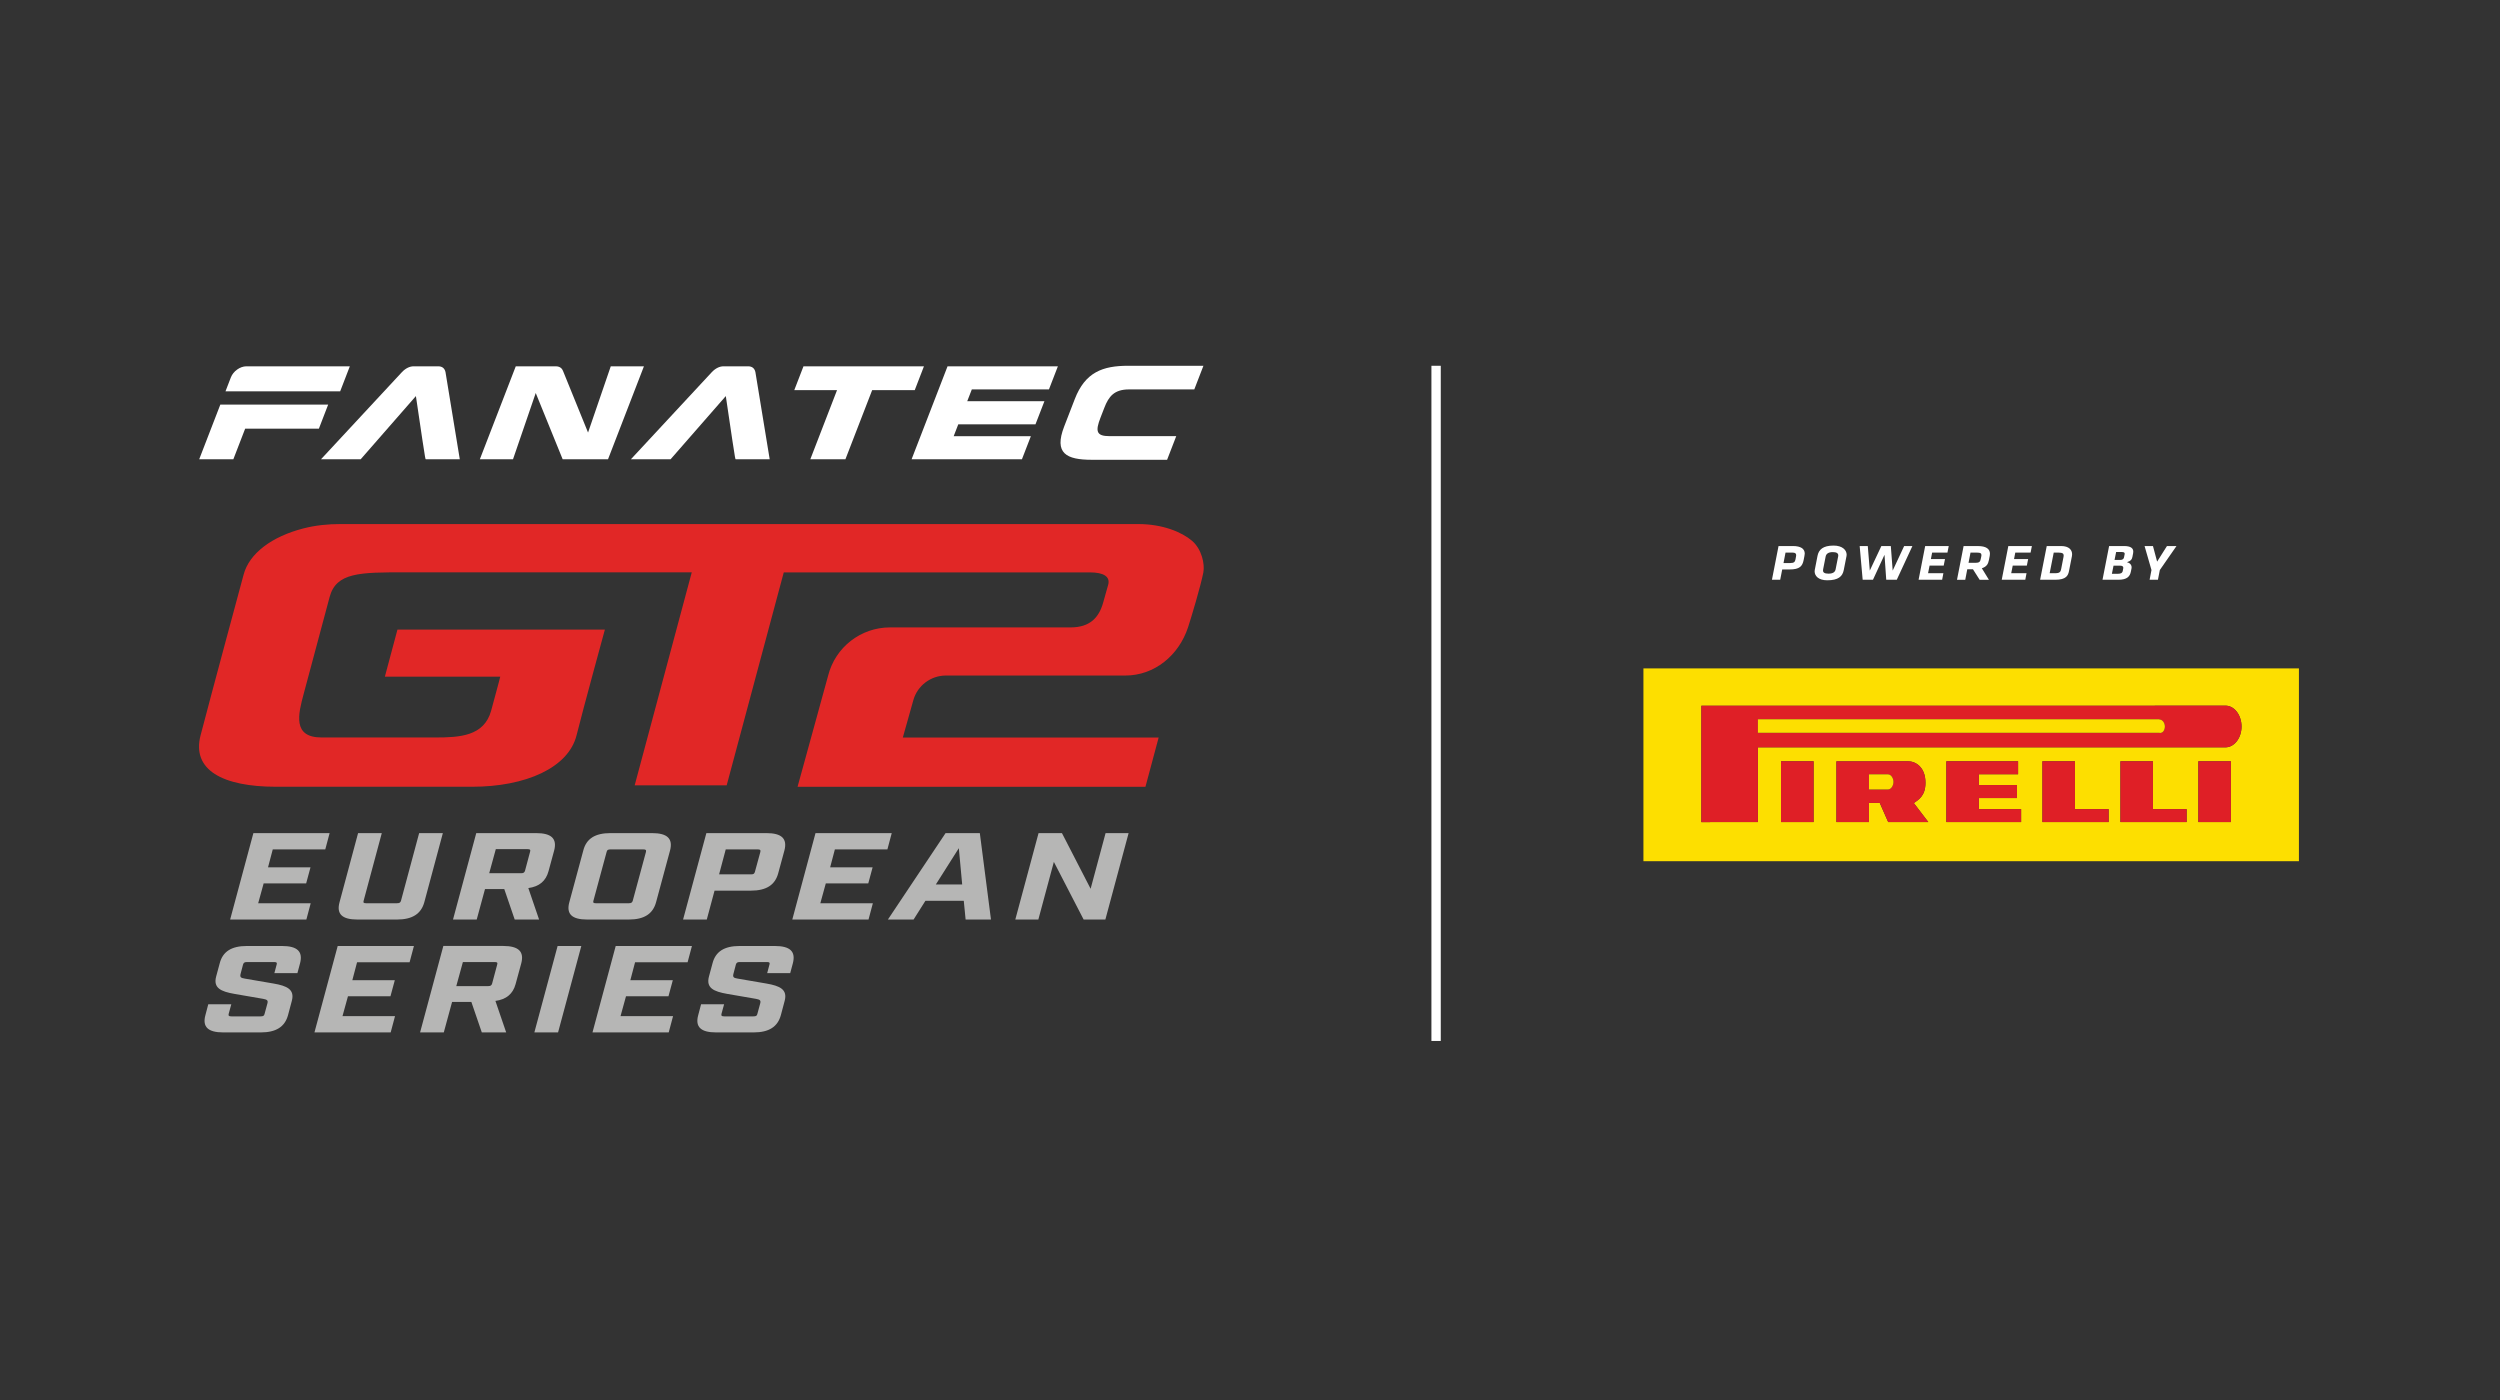 <?xml version="1.0" encoding="utf-8"?>
<!-- Generator: Adobe Illustrator 28.1.0, SVG Export Plug-In . SVG Version: 6.00 Build 0)  -->
<svg version="1.1" id="Layer_1" xmlns="http://www.w3.org/2000/svg" xmlns:xlink="http://www.w3.org/1999/xlink" x="0px" y="0px"
	 viewBox="0 0 708.7 396.9" style="enable-background:new 0 0 708.7 396.9;" xml:space="preserve">
<rect x="0" y="0" width="708.7" height="396.9" fill="#333333" stroke="none"/>
<style type="text/css">
	.st0{fill:#E12726;}
	.st1{fill:#B6B6B5;}
	.st2{fill-rule:evenodd;clip-rule:evenodd;fill:#FFFFFF;}
	.st3{fill:#FFFFFF;}
	.st4{fill:#FDDF00;}
	.st5{fill:#DF1F26;}
</style>
<g>
	<path class="st0" d="M341.13,162.24c-0.72,3.75-3.44,12.87-4.35,15.61c-2.62,7.92-9.46,13.65-17.79,13.65h-50.85
		c-4.29,0-8.07,2.86-9.23,6.99c-0.75,2.65-2.98,10.59-2.98,10.59h72.52l-3.74,13.96h-98.62l3.84-13.96l4.83-17.57h0
		c2.03-8.02,9.25-13.65,17.52-13.65c12.8,0,51.2,0,51.2,0c5.55,0,8.07-2.86,9.23-6.99l1.44-5.12c0.61-2.26-1.23-3.49-5.22-3.49
		h-86.75L206,222.62h-26.08l16.18-60.38l-81.27,0c-12.78,0-19.51,0-21.39,7c0,0-0.86,3.22-7.35,27.45
		c-1.53,5.7-3.28,12.37,5.07,12.37h32.21c6.86,0,13.87-0.33,15.86-7.6c1.78-6.49,2.58-9.63,2.58-9.63H109.1l3.57-13.35h58.8
		c0,0-6.15,22.45-8.03,29.97c-2.3,9.2-14.42,14.58-29.63,14.58H78.3c-15.21,0-24-4.76-21.44-14.58
		c2.97-11.42,12.21-45.59,12.21-45.59c1.62-6.03,8.02-10.76,16.92-13.06c3.49-0.9,7.04-1.24,10.49-1.24c0,0,169.15,0,226.16,0
		c6.96,0,12.38,2.28,15.24,4.72C340.66,155.61,341.57,159.9,341.13,162.24z"/>
</g>
<g>
	<path class="st1" d="M71.83,236.17h21.61l-1.23,4.62H77.32l-1.34,5.08h12.04l-1.23,4.55H74.74l-1.55,5.63h14.89l-1.23,4.62H65.24
		L71.83,236.17z"/>
	<path class="st1" d="M96.25,255.77l5.26-19.6h6.72l-5.15,19.18c-0.16,0.53,0.02,0.7,0.68,0.7h8.77c0.7,0,0.99-0.18,1.14-0.7
		l5.15-19.18h6.72l-5.26,19.6c-0.91,3.32-3.44,4.9-7.73,4.9h-11.25C96.97,260.67,95.34,259.1,96.25,255.77z"/>
	<path class="st1" d="M157.1,241.07l-1.61,5.92c-0.75,2.76-2.62,4.34-5.72,4.76l3.05,8.92h-6.91l-2.96-8.64h-5.46l-2.35,8.64h-6.72
		l6.59-24.5H152C156.34,236.17,157.96,237.75,157.1,241.07z M149.6,240.72h-9.05l-1.87,6.82h9.05c0.65,0,0.94-0.18,1.1-0.7
		l1.45-5.42C150.43,240.9,150.25,240.72,149.6,240.72z"/>
	<path class="st1" d="M161.39,255.77l3.97-14.7c0.86-3.32,3.34-4.9,7.68-4.9h11.81c4.34,0,5.96,1.58,5.1,4.9l-3.97,14.7
		c-0.91,3.32-3.39,4.9-7.73,4.9h-11.81C162.11,260.67,160.48,259.1,161.39,255.77z M178.27,256.05c0.65,0,0.94-0.18,1.1-0.7
		l3.75-13.86c0.11-0.53-0.07-0.7-0.72-0.7h-9.38c-0.65,0-0.94,0.18-1.05,0.7l-3.75,13.86c-0.16,0.53,0.02,0.7,0.68,0.7H178.27z"/>
	<path class="st1" d="M200.24,236.17h17.03c4.34,0,5.96,1.58,5.1,4.9l-1.77,6.51c-0.91,3.32-3.39,4.9-7.73,4.9h-10.31l-2.2,8.19
		h-6.72L200.24,236.17z M212.95,247.86c0.65,0,0.89-0.17,1.05-0.7l1.55-5.67c0.11-0.53-0.07-0.7-0.72-0.7h-9.1l-1.88,7.07H212.95z"
		/>
	<path class="st1" d="M231.18,236.17h21.61l-1.23,4.62h-14.89l-1.34,5.08h12.04l-1.23,4.55h-12.04l-1.55,5.63h14.89l-1.23,4.62
		h-21.61L231.18,236.17z"/>
	<path class="st1" d="M273.21,255.35h-10.87l-3.36,5.32h-7.28l16.35-24.5h9.71l3.16,24.5h-7.19L273.21,255.35z M272.76,250.73
		l-0.95-10.29l-6.52,10.29H272.76z"/>
	<path class="st1" d="M294.41,236.17h6.63l8.13,15.78l4.24-15.78h6.53l-6.59,24.5h-6.16l-8.44-16.34l-4.4,16.34h-6.53L294.41,236.17
		z"/>
	<path class="st1" d="M58.23,287.77l0.81-3.08h6.53l-0.75,2.73c-0.11,0.53,0.07,0.7,0.77,0.7h8.31c0.7,0,0.99-0.17,1.1-0.7l0.8-2.94
		c0.26-0.91-0.1-1.12-1.21-1.33l-8.12-1.4c-3.85-0.67-6.05-1.68-5.2-4.9l1.02-3.78c0.86-3.33,3.34-4.9,7.68-4.9h9.99
		c4.34,0,5.97,1.58,5.1,4.9l-0.75,2.8h-6.53l0.65-2.45c0.16-0.52-0.02-0.7-0.72-0.7H70c-0.65,0-0.94,0.17-1.1,0.7l-0.7,2.66
		c-0.22,0.91,0.05,1.15,1.17,1.33l8.16,1.4c3.85,0.66,6.05,1.68,5.2,4.9l-1.08,4.06c-0.91,3.32-3.39,4.9-7.73,4.9H63.29
		C58.95,292.67,57.32,291.1,58.23,287.77z"/>
	<path class="st1" d="M95.73,268.17h21.61l-1.23,4.62h-14.89l-1.34,5.08h12.04l-1.23,4.55H98.64l-1.55,5.63h14.89l-1.23,4.62H89.14
		L95.73,268.17z"/>
	<path class="st1" d="M147.77,273.07l-1.61,5.91c-0.75,2.76-2.62,4.34-5.72,4.76l3.05,8.92h-6.91l-2.96-8.64h-5.46l-2.35,8.64h-6.72
		l6.59-24.5h16.99C147.01,268.17,148.64,269.75,147.77,273.07z M140.27,272.72h-9.05l-1.87,6.82h9.05c0.65,0,0.94-0.18,1.1-0.7
		l1.45-5.42C141.11,272.9,140.93,272.72,140.27,272.72z"/>
	<path class="st1" d="M158.07,268.17h6.72l-6.59,24.5h-6.72L158.07,268.17z"/>
	<path class="st1" d="M174.54,268.17h21.61l-1.23,4.62h-14.89l-1.34,5.08h12.04l-1.23,4.55h-12.04l-1.55,5.63h14.89l-1.23,4.62
		h-21.61L174.54,268.17z"/>
	<path class="st1" d="M197.93,287.77l0.81-3.08h6.53l-0.75,2.73c-0.11,0.53,0.07,0.7,0.77,0.7h8.31c0.7,0,0.99-0.17,1.1-0.7
		l0.8-2.94c0.26-0.91-0.1-1.12-1.21-1.33l-8.12-1.4c-3.85-0.67-6.05-1.68-5.2-4.9l1.02-3.78c0.86-3.33,3.34-4.9,7.68-4.9h9.99
		c4.34,0,5.97,1.58,5.1,4.9l-0.75,2.8h-6.53l0.65-2.45c0.16-0.52-0.02-0.7-0.72-0.7h-7.7c-0.65,0-0.94,0.17-1.1,0.7l-0.7,2.66
		c-0.22,0.91,0.05,1.15,1.17,1.33l8.16,1.4c3.85,0.66,6.05,1.68,5.2,4.9l-1.08,4.06c-0.91,3.32-3.39,4.9-7.73,4.9h-10.64
		C198.65,292.67,197.02,291.1,197.93,287.77z"/>
</g>
<g>
	<path class="st2" d="M301.67,120.91l3.01-7.78c2.95-7.64,7.93-9.44,15.14-9.44h21.33l-2.59,6.7h-18.49c-4.21,0-5.77,1.98-7.02,5.22
		l-1.09,2.81c-1.46,3.78-1.23,5.22,2.56,5.22h18.92l-2.59,6.7h-21.33C302.31,130.34,298.72,128.54,301.67,120.91z"/>
	<polygon class="st3" points="227.77,103.84 225.16,110.6 237.28,110.6 229.71,130.19 239.66,130.19 247.24,110.6 259.31,110.6 
		261.92,103.84 	"/>
	<path class="st3" d="M297.36,110.38l2.53-6.54h-31.28l0,0h0l-7.66,19.81h0l-1.27,3.28c-0.01,0.02-0.01,0.04-0.02,0.05l-1.24,3.21
		h9.39l0,0h21.89l2.53-6.54h-21.88l1.3-3.36l21.89-0.01l2.53-6.54h-21.88l1.3-3.35L297.36,110.38z"/>
	<path class="st3" d="M126.29,105.48c-0.23-1.07-0.94-1.64-2.06-1.64h-6.97c-1.14,0-2.33,0.59-3.34,1.67L91,130.19l11.25,0
		l15.65-17.91c0.73,5.1,1.4,9.56,1.84,12.42c0.84,5.49,0.84,5.49,0.99,5.49l9.61,0L126.29,105.48z"/>
	<path class="st3" d="M214.14,105.48c-0.23-1.07-0.94-1.64-2.06-1.64h-6.97c-1.14,0-2.33,0.59-3.34,1.67l-22.92,24.68l11.25,0
		l15.65-17.91c0.73,5.1,1.4,9.56,1.84,12.42c0.84,5.49,0.84,5.49,0.99,5.49l9.61,0L214.14,105.48z"/>
	<path class="st3" d="M173.14,103.84l-6.44,18.78l-7.1-17.48c-0.23-0.59-0.78-1.3-2.07-1.3h-11.32l-10.18,26.35h9.4l6.44-18.78
		l7.6,18.7l0.04,0.09h12.85l10.18-26.35H173.14z"/>
	<g>
		<polygon class="st3" points="56.47,130.19 66.15,130.19 69.5,121.51 90.4,121.51 93.03,114.69 62.46,114.69 		"/>
		<path class="st3" d="M69.85,103.84c-1.79,0-3.73,1.39-4.41,3.16l-1.52,3.94h32.51l2.74-7.1L69.85,103.84z"/>
	</g>
</g>
<g>
	<g>
		<g>
			<path class="st3" d="M505.22,161.44l-0.57,2.91h-2.34l1.87-9.56h4.05c2.28,0,3.38,0.79,3.38,2.15c0,0.2-0.05,0.5-0.1,0.73
				l-0.21,1.08c-0.35,1.78-1.16,2.68-3.97,2.68H505.22z M509.13,157.79c0.03-0.17,0.05-0.32,0.05-0.42c0-0.49-0.32-0.72-1.04-0.72
				h-1.98l-0.57,2.96h1.93c1.08,0,1.32-0.34,1.47-1.06L509.13,157.79z"/>
			<path class="st3" d="M514.41,161.96c0-0.14,0.02-0.3,0.05-0.44l0.77-3.95c0.35-1.78,1.56-2.91,4.56-2.91c2.52,0,3.7,1.29,3.7,2.6
				c0,0.13-0.02,0.29-0.05,0.43l-0.77,3.9c-0.35,1.82-1.55,2.91-4.69,2.91C515.48,164.5,514.41,163.25,514.41,161.96z
				 M521.11,157.46c0-0.59-0.43-0.95-1.56-0.95c-1.21,0-1.85,0.47-2.01,1.23l-0.72,3.65c-0.02,0.11-0.03,0.23-0.03,0.33
				c0,0.57,0.41,0.9,1.56,0.9c1.21,0,1.85-0.42,2.01-1.23l0.72-3.65C521.09,157.65,521.11,157.55,521.11,157.46z"/>
			<path class="st3" d="M534.71,164.35l-0.49-7.08l-3.27,7.08h-2.92l-0.85-9.56h2.3l0.57,6.96l3.28-6.96h2.68l0.53,6.96l3.25-6.96
				h2.34l-4.43,9.56H534.71z"/>
			<path class="st3" d="M545.75,154.79h6.68l-0.37,1.87h-4.34l-0.35,1.82h4l-0.37,1.85h-4l-0.43,2.15h4.34l-0.35,1.87h-6.68
				L545.75,154.79z"/>
			<path class="st3" d="M559.29,161.37h-1.61l-0.57,2.99h-2.34l1.87-9.56h4.07c2.28,0,3.4,0.78,3.4,2.18c0,0.19-0.03,0.37-0.06,0.59
				l-0.22,1.15c-0.22,1.19-0.7,1.95-2.02,2.37l2.01,3.27h-2.63L559.29,161.37z M561.65,157.75c0.03-0.16,0.05-0.33,0.05-0.4
				c0-0.49-0.33-0.69-1.15-0.69h-1.95l-0.56,2.89h2.01c1.04,0,1.31-0.34,1.45-1.08L561.65,157.75z"/>
			<path class="st3" d="M569.32,154.79H576l-0.37,1.87h-4.34l-0.35,1.82h4l-0.37,1.85h-4l-0.43,2.15h4.34l-0.35,1.87h-6.68
				L569.32,154.79z"/>
			<path class="st3" d="M578.33,164.35l1.88-9.56h4.05c2.3,0,3.14,1.13,3.14,2.34c0,0.17-0.02,0.36-0.05,0.53l-0.83,4.22
				c-0.24,1.26-0.81,2.47-3.86,2.47H578.33z M585.01,157.46c0-0.52-0.33-0.8-1.34-0.8h-1.48l-1.15,5.83h1.63
				c1.26,0,1.48-0.43,1.63-1.19l0.67-3.44C585,157.71,585.01,157.58,585.01,157.46z"/>
			<path class="st3" d="M596.02,164.35l1.87-9.56h4.19c1.93,0,2.66,0.6,2.66,1.59c0,0.16-0.02,0.32-0.05,0.49l-0.19,0.98
				c-0.13,0.69-0.45,1.18-1.55,1.52c0.8,0.19,1.32,0.73,1.32,1.46c0,0.1-0.02,0.2-0.03,0.32l-0.19,0.93
				c-0.27,1.33-1.08,2.27-3.51,2.27H596.02z M601.92,160.98c0-0.4-0.29-0.62-0.85-0.62h-1.93l-0.46,2.3h1.64
				c0.75,0,1.32-0.14,1.45-0.86l0.11-0.59C601.9,161.12,601.92,161.02,601.92,160.98z M602.28,157.19c0.02-0.07,0.03-0.14,0.03-0.2
				c0-0.33-0.22-0.5-0.8-0.5h-1.63l-0.45,2.25h1.56c0.72,0,1.04-0.3,1.12-0.72L602.28,157.19z"/>
			<path class="st3" d="M611.73,164.35h-2.36l0.53-2.76l-1.96-6.8h2.38l1.18,4.42l2.79-4.42h2.7l-4.72,6.8L611.73,164.35z"/>
		</g>
	</g>
	<g>
		<path class="st4" d="M465.88,189.48v54.65H651.7v-54.65H465.88z M514.12,233.04h-9.24v-17.23h9.24V233.04z M535.26,233.04
			l-2.39-5.43h-3.06v5.43h-9.23v-17.22h7.51l12.75-0.02c2.21,0,4.99,1.65,4.99,6.11c0,3.66-1.92,4.77-3.29,5.74l-0.02-0.01
			l4.11,5.39H535.26z M572.95,233.04h-11.97h-6.92h-2.31v-17.23h1.45h7.78h11.11v3.68h-11.11v3.07h10.79v3.68h-10.79v3.14h11.97
			V233.04z M597.76,233.04h-9.55h-9.23v-3.67v-13.56h9.23v13.56h9.55V233.04z M619.87,233.04h-9.55h-9.23v-3.67v-13.56h9.23v13.56
			h9.55V233.04z M632.41,233.04h-9.23v-17.23h9.23V233.04z M630.6,211.85H498.33v21.19l-16.04,0.01l0.01-32.99l148.3-0.01
			c2.67-0.21,4.83,2.57,4.83,5.91C635.43,209.29,633.26,212.03,630.6,211.85z"/>
		<rect x="504.88" y="215.81" class="st5" width="9.24" height="17.23"/>
		<rect x="623.19" y="215.81" class="st5" width="9.23" height="17.23"/>
		<polygon class="st5" points="610.32,215.81 601.1,215.81 601.1,229.37 601.1,233.04 610.32,233.04 619.87,233.04 619.87,229.37 
			610.32,229.37 		"/>
		<polygon class="st5" points="588.21,215.81 578.98,215.81 578.98,229.37 578.98,233.04 588.21,233.04 597.76,233.04 
			597.76,229.37 588.21,229.37 		"/>
		<polygon class="st5" points="560.98,226.23 571.77,226.23 571.77,222.55 560.98,222.55 560.98,219.48 572.09,219.48 
			572.09,215.81 560.98,215.81 553.21,215.81 551.76,215.81 551.76,233.04 554.07,233.04 560.98,233.04 572.95,233.04 
			572.95,229.37 560.98,229.37 		"/>
		<path class="st5" d="M630.6,200.05l-148.3,0.01l-0.01,32.99l16.04-0.01v-21.19H630.6c2.67,0.17,4.83-2.56,4.83-5.9
			C635.43,202.62,633.27,199.84,630.6,200.05z M612.1,207.74H498.33v-3.84h113.77l0,0.04c0.89,0,1.6,0.92,1.6,2.03
			C613.7,207.08,612.98,207.98,612.1,207.74z"/>
		<path class="st5" d="M542.55,227.65c1.37-0.97,3.28-2.08,3.29-5.74c0-4.45-2.78-6.11-4.99-6.11l-12.75,0.02h-7.51v17.22h9.23
			v-5.43h3.06l2.39,5.43h11.37l-4.11-5.39L542.55,227.65z M535.18,223.8h-5.36l0-4.29h5.36c0.96,0,1.58,1.15,1.58,2.13
			C536.76,222.58,536.18,223.81,535.18,223.8z"/>
		<path class="st4" d="M612.09,203.94l0-0.04H498.33v3.84H612.1c0.89,0.24,1.6-0.66,1.6-1.77
			C613.7,204.86,612.98,203.94,612.09,203.94z"/>
		<path class="st4" d="M535.18,219.51h-5.36l0,4.29h5.36c1,0.01,1.59-1.22,1.58-2.16C536.76,220.66,536.14,219.51,535.18,219.51z"/>
	</g>
</g>
<g>
	<rect x="405.78" y="103.69" class="st3" width="2.65" height="191.4"/>
</g>
</svg>
